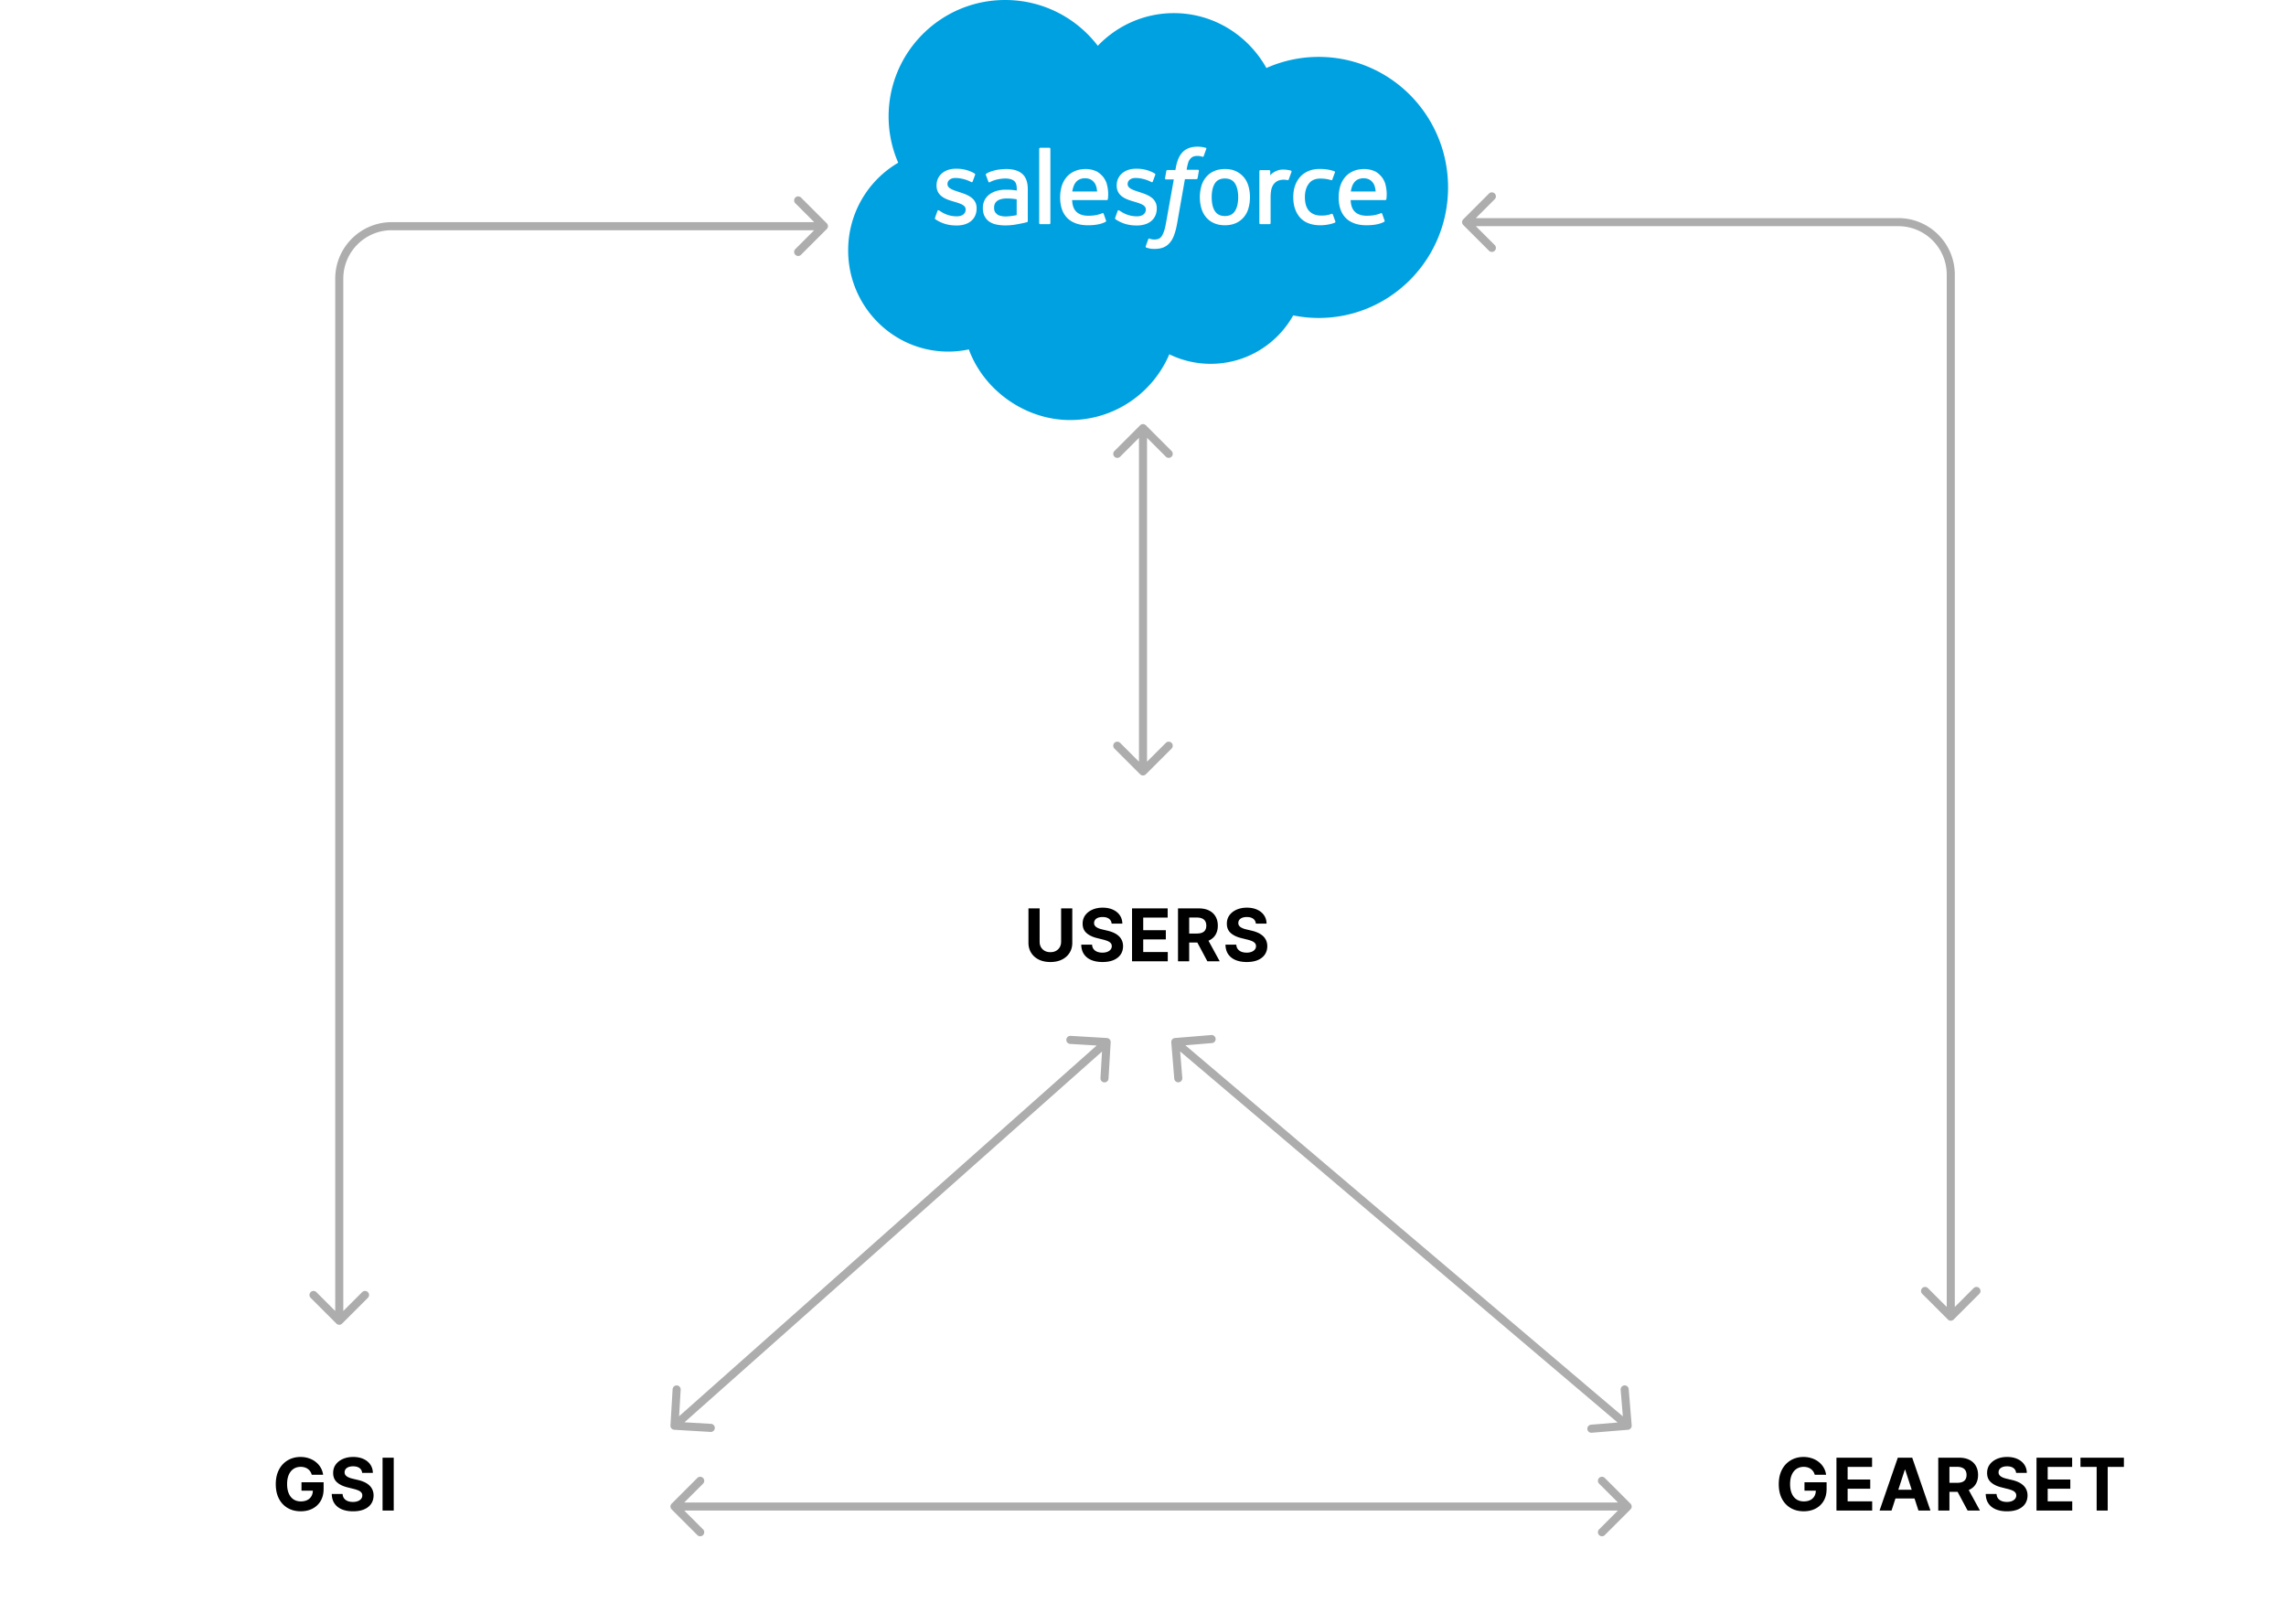 <svg xmlns="http://www.w3.org/2000/svg" width="566" height="402" fill="none" viewBox="0 0 566 402">
	<path fill="#ADADAD" d="M83.293 327.707a1 1 0 0 0 1.414 0l6.364-6.364a1 1 0 1 0-1.414-1.414L84 325.586l-5.657-5.657a1 1 0 1 0-1.414 1.414zm121.414-271a1 1 0 0 0 0-1.414l-6.364-6.364a1 1 0 1 0-1.414 1.414L202.586 56l-5.657 5.657a1 1 0 1 0 1.414 1.414zM84 327h1V69h-2v258zM97 56v1h107v-2H97zM84 69h1c0-6.627 5.373-12 12-12v-2c-7.732 0-14 6.268-14 14zm399.707 257.707a1 1 0 0 1-1.414 0l-6.364-6.364a.999.999 0 1 1 1.414-1.414l5.657 5.657 5.657-5.657a.999.999 0 1 1 1.414 1.414zm-121.414-271a1 1 0 0 1 0-1.414l6.364-6.364a1 1 0 1 1 1.414 1.414L364.414 55l5.657 5.657a1 1 0 1 1-1.414 1.414zM483 326h-1V68h2v258zM470 55v1H363v-2h107zm13 13h-1c0-6.627-5.373-12-12-12v-2c7.732 0 14 6.268 14 14z"/>
	<path fill="#00A1E0" d="M271.809 11.337c4.793-5 11.463-8.085 18.839-8.085 9.809 0 18.355 5.464 22.906 13.586a31.7 31.7 0 0 1 12.949-2.75c17.687 0 32.029 14.458 32.029 32.318s-14.342 32.319-32.029 32.319c-2.155 0-4.273-.223-6.316-.632-4.013 7.155-11.649 11.987-20.436 11.987-3.679 0-7.153-.855-10.237-2.36-4.068 9.57-13.543 16.28-24.579 16.28-11.035 0-21.309-7.285-25.061-17.488a24.3 24.3 0 0 1-5.091.539C221.091 87.05 210 75.826 210 61.999c0-9.274 4.979-17.377 12.392-21.707a28.8 28.8 0 0 1-2.378-11.467C220.032 12.898 232.944 0 248.865 0c9.364 0 17.668 4.442 22.944 11.337"/>
	<path fill="#fff" d="M231.513 53.933c-.093.241.038.297.056.334.279.205.557.353.855.52 1.523.8 2.954 1.041 4.44 1.041 3.047 0 4.942-1.617 4.942-4.237v-.056c0-2.416-2.137-3.29-4.143-3.921l-.26-.093c-1.505-.483-2.806-.91-2.806-1.914v-.056c0-.855.762-1.487 1.951-1.487 1.319 0 2.861.428 3.864.985 0 0 .298.186.409-.093.056-.148.557-1.524.613-1.672.056-.168-.037-.28-.149-.335-1.151-.706-2.731-1.17-4.365-1.17h-.298c-2.786 0-4.737 1.69-4.737 4.106v.056c0 2.546 2.155 3.364 4.161 3.94l.316.093c1.468.446 2.731.837 2.731 1.877v.056c0 .948-.817 1.654-2.155 1.654-.52 0-2.155 0-3.92-1.134-.223-.13-.334-.223-.501-.316-.093-.055-.298-.148-.409.13l-.595 1.673zm44.606 0c-.093.241.037.297.056.334.279.205.557.353.855.52 1.523.8 2.954 1.041 4.44 1.041 3.047 0 4.942-1.617 4.942-4.237v-.056c0-2.416-2.137-3.29-4.143-3.921l-.26-.093c-1.505-.483-2.806-.91-2.806-1.914v-.056c0-.855.762-1.487 1.951-1.487 1.319 0 2.861.428 3.864.985 0 0 .297.186.409-.093.056-.148.557-1.524.613-1.672.056-.168-.037-.28-.149-.335-1.151-.706-2.731-1.17-4.365-1.17h-.298c-2.786 0-4.737 1.69-4.737 4.106v.056c0 2.546 2.155 3.364 4.161 3.94l.316.093c1.468.446 2.731.837 2.731 1.877v.056c0 .948-.817 1.654-2.155 1.654-.52 0-2.155 0-3.92-1.134a8 8 0 0 1-.501-.316c-.056-.037-.316-.13-.409.13l-.595 1.673zm32.995-7.843c-.241-.836-.632-1.598-1.152-2.212a5.8 5.8 0 0 0-1.95-1.486c-.781-.372-1.691-.54-2.731-.54-1.041 0-1.951.187-2.731.54a5.35 5.35 0 0 0-1.951 1.486 5.85 5.85 0 0 0-1.152 2.212 10 10 0 0 0-.372 2.732c0 .966.13 1.896.372 2.732s.632 1.58 1.152 2.212a5.3 5.3 0 0 0 1.951 1.468c.78.353 1.69.539 2.731.539s1.95-.186 2.731-.54a5.5 5.5 0 0 0 1.95-1.467 5.8 5.8 0 0 0 1.152-2.212 10 10 0 0 0 .372-2.732 10 10 0 0 0-.372-2.732m-2.545 2.732c0 1.468-.279 2.64-.818 3.457s-1.356 1.208-2.47 1.208-1.933-.39-2.471-1.208c-.539-.818-.799-1.989-.799-3.457s.278-2.639.799-3.438c.52-.8 1.337-1.19 2.471-1.19 1.133 0 1.932.39 2.47 1.19.539.818.818 1.97.818 3.438"/>
	<path fill="#fff" fill-rule="evenodd" d="M329.996 53.097c-.093-.242-.316-.15-.316-.15a5 5 0 0 1-1.189.335c-.427.075-.892.093-1.393.093-1.227 0-2.211-.371-2.917-1.096s-1.096-1.896-1.096-3.476c0-1.43.353-2.527.984-3.345.613-.817 1.561-1.245 2.824-1.245 1.041 0 1.858.13 2.694.39 0 0 .204.093.297-.167.223-.613.39-1.06.632-1.747.074-.186-.093-.279-.167-.297-.335-.13-1.115-.335-1.691-.428a14 14 0 0 0-1.913-.13c-1.059 0-2.025.186-2.843.54-.817.37-1.505.854-2.043 1.486a6.4 6.4 0 0 0-1.245 2.212c-.279.836-.409 1.765-.409 2.731 0 2.12.576 3.81 1.691 5.074 1.133 1.245 2.824 1.896 5.016 1.896 1.3 0 2.638-.26 3.604-.65 0 0 .186-.094.111-.298zm13.023-7.49c-.223-.818-.743-1.636-1.096-2.007-.557-.595-1.096-1.022-1.635-1.245a6.4 6.4 0 0 0-2.471-.502c-1.077 0-2.043.186-2.842.557s-1.468.874-1.988 1.506a6.4 6.4 0 0 0-1.171 2.23 10 10 0 0 0-.371 2.75c0 .985.13 1.915.39 2.75.26.837.687 1.58 1.245 2.194.557.613 1.3 1.096 2.173 1.43q1.31.503 3.121.503c2.49 0 3.79-.558 4.329-.855.093-.056.186-.149.074-.409l-.557-1.58c-.093-.241-.316-.148-.316-.148-.613.223-1.486.632-3.53.632-1.337 0-2.322-.39-2.953-1.023-.632-.632-.948-1.56-1.004-2.862h8.602s.223 0 .241-.223c0-.093.298-1.765-.26-3.717zm-8.565 1.803c.131-.818.353-1.506.688-2.026.52-.8 1.337-1.245 2.471-1.245 1.133 0 1.876.446 2.415 1.245.353.539.502 1.245.576 2.026zm-60.397-1.803c-.223-.818-.743-1.636-1.096-2.007-.557-.595-1.096-1.022-1.635-1.245a6.4 6.4 0 0 0-2.471-.502c-1.077 0-2.043.186-2.842.557s-1.468.874-1.988 1.506a6.4 6.4 0 0 0-1.171 2.23 10 10 0 0 0-.371 2.75c0 .985.13 1.915.39 2.75.26.837.687 1.58 1.245 2.194.557.613 1.3 1.096 2.173 1.43q1.31.503 3.122.503c2.489 0 3.789-.558 4.328-.855.093-.056.186-.149.075-.409l-.558-1.58c-.093-.241-.316-.148-.316-.148-.613.223-1.486.632-3.529.632-1.338 0-2.323-.39-2.954-1.023s-.948-1.56-1.004-2.862h8.602s.223 0 .242-.223c0-.093.297-1.765-.261-3.717zm-8.564 1.803c.13-.818.353-1.506.687-2.026.52-.8 1.338-1.245 2.471-1.245s1.876.446 2.415 1.245c.353.539.502 1.245.576 2.026z" clip-rule="evenodd"/>
	<path fill="#fff" d="M250.314 47a25 25 0 0 0-1.337-.036 8 8 0 0 0-2.118.278 5.7 5.7 0 0 0-1.802.837c-.52.371-.948.855-1.245 1.412a4.3 4.3 0 0 0-.464 1.989c0 .743.13 1.43.39 1.97a3.6 3.6 0 0 0 1.114 1.356 4.7 4.7 0 0 0 1.747.762c.669.149 1.449.242 2.285.242q1.338 0 2.619-.223a45 45 0 0 0 2.174-.428c.279-.074.595-.148.595-.148.204-.056.204-.279.204-.279v-7.88c0-1.728-.465-3.01-1.375-3.81-.91-.799-2.229-1.19-3.957-1.19-.65 0-1.691.094-2.304.205 0 0-1.876.372-2.656.967 0 0-.168.111-.075.334l.613 1.636c.075.204.279.148.279.148s.074-.018.149-.074c1.653-.892 3.753-.873 3.753-.873.928 0 1.653.185 2.136.557.464.353.706.91.706 2.044v.372a25 25 0 0 0-1.412-.167zm-3.418 6.04c-.334-.26-.39-.334-.502-.501-.167-.26-.26-.632-.26-1.115 0-.762.26-1.301.762-1.673 0 0 .743-.65 2.49-.613 1.226 0 2.34.204 2.34.204v3.922s-1.096.241-2.322.316c-1.746.111-2.527-.502-2.527-.502z"/>
	<path fill="#fff" fill-rule="evenodd" d="M319.759 42.559a.237.237 0 0 0-.13-.316c-.148-.056-.873-.204-1.449-.242-1.077-.074-1.69.112-2.229.354-.539.241-1.133.631-1.449 1.078v-1.041c0-.149-.112-.26-.242-.26h-2.211c-.148 0-.241.111-.241.26v12.842c0 .148.111.26.26.26h2.266a.255.255 0 0 0 .261-.26v-6.412c0-.855.092-1.728.278-2.267.186-.54.446-.967.762-1.264s.669-.52 1.059-.632c.409-.13.836-.167 1.152-.167.446 0 .947.111.947.111.167.019.26-.074.316-.241.149-.39.576-1.58.65-1.803m-21.235-5.947a5 5 0 0 0-.854-.205 7 7 0 0 0-1.171-.092c-1.56 0-2.786.446-3.641 1.3-.854.855-1.43 2.175-1.728 3.903l-.111.576h-1.951s-.241 0-.297.26l-.316 1.785c-.018.167.056.278.279.278h1.895l-1.932 10.78c-.149.873-.316 1.58-.521 2.118-.185.54-.371.93-.594 1.227-.223.279-.427.483-.78.613a3.4 3.4 0 0 1-1.022.149 4.3 4.3 0 0 1-.687-.075c-.205-.037-.316-.093-.465-.148 0 0-.223-.093-.316.13-.074.186-.576 1.58-.631 1.747s.018.297.13.334c.26.093.445.149.78.223.483.112.892.112 1.263.112.799 0 1.524-.112 2.118-.335a4 4 0 0 0 1.598-1.115c.501-.557.817-1.133 1.115-1.933.297-.78.557-1.765.761-2.899l1.932-10.983h2.843s.241 0 .297-.26l.316-1.785c.018-.167-.056-.279-.279-.279h-2.749s.13-1.022.446-1.95c.13-.391.39-.707.594-.912.204-.204.446-.371.725-.446.278-.092.575-.13.928-.13.261 0 .521.038.706.075.261.056.372.093.446.111.279.093.316 0 .372-.13l.65-1.803c.074-.185-.093-.278-.167-.297zm-38.456 18.622c0 .148-.112.26-.242.26h-2.285c-.148 0-.241-.112-.241-.26v-18.38c0-.15.111-.26.241-.26h2.285c.149 0 .242.11.242.26z" clip-rule="evenodd"/>
	<g filter="url(#a)">
		<path fill="#fff" d="M209 197h150v53H209z"/>
		<path fill="#000" d="M262.726 216.909h2.768v8.502q0 1.431-.684 2.505-.677 1.074-1.898 1.675-1.22.594-2.845.594-1.63 0-2.851-.594-1.22-.601-1.898-1.675t-.678-2.505v-8.502h2.768v8.265q0 .748.326 1.33.333.58.933.914.602.332 1.4.332.806 0 1.4-.332.601-.333.927-.914.332-.582.332-1.33zm12.507 3.765q-.077-.773-.659-1.202-.581-.428-1.578-.428-.678 0-1.145.192a1.6 1.6 0 0 0-.715.518 1.24 1.24 0 0 0-.243.754q-.014.352.147.613.166.262.454.454.287.186.664.326.377.135.806.23l1.176.282a8.2 8.2 0 0 1 1.572.511q.717.32 1.24.786.524.467.812 1.1.294.632.301 1.451-.007 1.201-.614 2.083-.601.876-1.739 1.362-1.131.48-2.729.479-1.585 0-2.762-.485-1.169-.486-1.828-1.439-.651-.958-.684-2.371h2.679q.045.658.377 1.099.339.435.901.659.569.217 1.285.217.703 0 1.221-.204.524-.205.812-.569.287-.364.287-.838 0-.441-.262-.741-.255-.301-.754-.512a8 8 0 0 0-1.208-.383l-1.426-.358q-1.655-.403-2.614-1.259t-.952-2.308q-.007-1.189.632-2.077.646-.89 1.771-1.387 1.125-.5 2.557-.499 1.457 0 2.544.499 1.093.498 1.7 1.387.607.888.627 2.058zm5.053 9.326v-13.091h8.821v2.282h-6.053v3.119h5.599v2.282h-5.599v3.126h6.079V230zm11.382 0v-13.091h5.164q1.484 0 2.532.531 1.055.524 1.604 1.489.556.959.556 2.256 0 1.305-.562 2.244-.563.933-1.63 1.432-1.062.498-2.57.498h-3.458v-2.224h3.011q.792 0 1.316-.217.525-.218.78-.652.262-.435.262-1.081 0-.651-.262-1.099-.255-.447-.786-.678-.524-.236-1.323-.236h-1.867V230zm7.069-5.957 3.254 5.957h-3.056l-3.183-5.957zm12.205-3.369q-.077-.773-.659-1.202-.581-.428-1.578-.428-.678 0-1.145.192a1.6 1.6 0 0 0-.716.518 1.25 1.25 0 0 0-.242.754q-.014.352.147.613.166.262.453.454.288.186.665.326.377.135.806.23l1.176.282a8.2 8.2 0 0 1 1.572.511q.716.32 1.24.786.525.467.812 1.1.294.632.3 1.451-.006 1.201-.613 2.083-.601.876-1.739 1.362-1.131.48-2.729.479-1.586 0-2.762-.485-1.169-.486-1.828-1.439-.651-.958-.684-2.371h2.679q.044.658.377 1.099.339.435.901.659.569.217 1.285.217.703 0 1.221-.204.524-.205.811-.569t.288-.838q0-.441-.262-.741-.256-.301-.754-.512a8 8 0 0 0-1.208-.383l-1.426-.358q-1.655-.403-2.614-1.259t-.952-2.308q-.007-1.189.632-2.077.646-.89 1.771-1.387 1.125-.5 2.557-.499 1.457 0 2.544.499 1.092.498 1.7 1.387.608.888.626 2.058z"/>
	</g>
	<g filter="url(#b)">
		<path fill="#fff" d="M8 333h150v53H8z"/>
		<path fill="#000" d="M77.192 357.141a2.9 2.9 0 0 0-.377-.825 2.3 2.3 0 0 0-.595-.614 2.6 2.6 0 0 0-.793-.39 3.4 3.4 0 0 0-.978-.134q-1.004 0-1.764.499-.754.498-1.176 1.451-.422.946-.422 2.314t.416 2.326q.416.96 1.176 1.464.76.5 1.796.499.94 0 1.604-.333a2.4 2.4 0 0 0 1.023-.952q.358-.614.358-1.451l.563.083h-3.376v-2.084h5.478v1.649q0 1.727-.728 2.966a4.96 4.96 0 0 1-2.007 1.905q-1.279.665-2.928.665-1.84 0-3.234-.812-1.395-.818-2.173-2.32-.774-1.509-.774-3.58 0-1.591.46-2.838.467-1.252 1.304-2.122a5.65 5.65 0 0 1 1.95-1.323 6.3 6.3 0 0 1 2.41-.454q1.111 0 2.07.326.96.32 1.701.908.748.587 1.22 1.4.474.805.608 1.777zm12.474-.467q-.076-.774-.658-1.202t-1.58-.428q-.676 0-1.143.192-.467.185-.716.518a1.25 1.25 0 0 0-.243.754q-.014.351.147.613.166.262.454.454.287.186.664.326.377.134.806.23l1.176.282a8.2 8.2 0 0 1 1.573.511q.715.32 1.24.786.524.467.811 1.1.294.633.3 1.451-.006 1.201-.613 2.083-.6.876-1.739 1.362-1.131.48-2.729.479-1.585 0-2.761-.485-1.17-.486-1.828-1.439-.652-.958-.684-2.371h2.678q.045.658.377 1.099.339.435.901.659.57.217 1.285.217.704 0 1.221-.204.525-.205.812-.569t.287-.838q0-.441-.262-.741-.255-.301-.754-.512a8 8 0 0 0-1.208-.383l-1.425-.358q-1.656-.403-2.615-1.259-.958-.856-.952-2.308-.006-1.189.633-2.077.645-.89 1.77-1.387 1.125-.5 2.557-.499 1.458 0 2.544.499 1.094.498 1.7 1.387.608.888.627 2.058zm7.821-3.765V366H94.72v-13.091z"/>
	</g>
	<g filter="url(#c)">
		<path fill="#fff" d="M408 333h150v53H408z"/>
		<path fill="#000" d="M449.322 357.141a2.9 2.9 0 0 0-.377-.825 2.4 2.4 0 0 0-.594-.614q-.346-.255-.793-.39a3.4 3.4 0 0 0-.978-.134q-1.003 0-1.764.499-.755.498-1.176 1.451-.422.946-.422 2.314t.415 2.326q.416.96 1.176 1.464.76.5 1.797.499.94 0 1.604-.333a2.4 2.4 0 0 0 1.023-.952q.358-.614.358-1.451l.562.083h-3.375v-2.084h5.478v1.649q0 1.727-.729 2.966a4.95 4.95 0 0 1-2.007 1.905q-1.278.665-2.927.665-1.842 0-3.235-.812-1.393-.818-2.173-2.32-.774-1.509-.773-3.58 0-1.591.46-2.838.467-1.252 1.304-2.122a5.65 5.65 0 0 1 1.949-1.323 6.3 6.3 0 0 1 2.41-.454 6.4 6.4 0 0 1 2.071.326 5.5 5.5 0 0 1 1.701.908q.747.587 1.22 1.4.473.805.608 1.777zm5.373 8.859v-13.091h8.821v2.282h-6.053v3.119h5.599v2.282h-5.599v3.126h6.079V366zm13.638 0h-2.966l4.519-13.091h3.567L477.966 366H475l-3.279-10.099h-.102zm-.185-5.146h7.005v2.161h-7.005zM479.901 366v-13.091h5.165q1.484 0 2.531.531 1.055.524 1.605 1.489.556.959.556 2.256 0 1.305-.563 2.244-.562.933-1.629 1.432-1.062.498-2.57.498h-3.458v-2.224h3.01q.793 0 1.317-.217.525-.218.78-.652.262-.435.262-1.081 0-.651-.262-1.099-.255-.447-.786-.678-.525-.236-1.323-.236h-1.867V366zm7.07-5.957 3.254 5.957h-3.056l-3.183-5.957zm12.205-3.369q-.078-.774-.659-1.202t-1.579-.428q-.677 0-1.144.192-.467.185-.716.518a1.24 1.24 0 0 0-.243.754q-.012.351.147.613.166.262.454.454.288.186.665.326.377.134.805.23l1.176.282a8.2 8.2 0 0 1 1.573.511q.716.32 1.24.786.524.467.812 1.1.294.633.3 1.451-.007 1.201-.613 2.083-.602.876-1.739 1.362-1.131.48-2.729.479-1.586 0-2.762-.485-1.17-.486-1.828-1.439-.653-.958-.684-2.371h2.678q.045.658.377 1.099.34.435.902.659.568.217 1.285.217.702 0 1.22-.204.525-.205.812-.569t.288-.838q0-.441-.262-.741-.256-.301-.754-.512a8 8 0 0 0-1.209-.383l-1.425-.358q-1.656-.403-2.614-1.259-.96-.856-.953-2.308-.006-1.189.633-2.077.645-.89 1.771-1.387 1.125-.5 2.556-.499 1.458 0 2.545.499 1.092.498 1.7 1.387.607.888.626 2.058zm5.053 9.326v-13.091h8.821v2.282h-6.053v3.119h5.599v2.282h-5.599v3.126h6.078V366zm10.883-10.809v-2.282h10.751v2.282h-4.008V366h-2.735v-10.809z"/>
	</g>
	<path fill="#ADADAD" d="M166.293 372.293a1 1 0 0 0 0 1.414l6.364 6.364a.999.999 0 1 0 1.414-1.414L168.414 373l5.657-5.657a.999.999 0 1 0-1.414-1.414zm237.414 1.414a1 1 0 0 0 0-1.414l-6.364-6.364a.999.999 0 1 0-1.414 1.414l5.657 5.657-5.657 5.657a.999.999 0 1 0 1.414 1.414zM167 373v1h236v-2H167zm115.293-181.293a1 1 0 0 0 1.414 0l6.364-6.364a.999.999 0 1 0-1.414-1.414L283 189.586l-5.657-5.657a.999.999 0 1 0-1.414 1.414zm1.414-86.414a1 1 0 0 0-1.414 0l-6.364 6.364a.999.999 0 1 0 1.414 1.414l5.657-5.657 5.657 5.657a.999.999 0 1 0 1.414-1.414zM283 191h1v-85h-2v85zm120.082 162.997c.55-.046.96-.528.915-1.079l-.737-8.97a1 1 0 1 0-1.993.164l.655 7.973-7.974.655a1 1 0 1 0 .164 1.993zm-112.164-96.994c-.55.046-.96.528-.915 1.079l.737 8.97a.999.999 0 1 0 1.993-.164l-.655-7.973 7.974-.655a1 1 0 1 0-.164-1.993zM403 353l.647-.763-112-95L291 258l-.647.763 112 95zm-236.998-.059a1 1 0 0 0 .939 1.057l8.984.534a1 1 0 1 0 .118-1.997l-7.985-.474.474-7.986a1 1 0 1 0-1.997-.118zm108.996-94.882a1 1 0 0 0-.939-1.057l-8.984-.534a1 1 0 1 0-.118 1.997l7.985.474-.474 7.986a1 1 0 1 0 1.997.118zM167 353l.664.748 107-95L274 258l-.664-.748-107 95z"/>
	<defs>
		<filter id="a" width="166" height="69" x="201" y="197" color-interpolation-filters="sRGB" filterUnits="userSpaceOnUse">
			<feFlood flood-opacity="0" result="BackgroundImageFix"/>
			<feColorMatrix in="SourceAlpha" result="hardAlpha" values="0 0 0 0 0 0 0 0 0 0 0 0 0 0 0 0 0 0 127 0"/>
			<feOffset dy="8"/>
			<feGaussianBlur stdDeviation="4"/>
			<feComposite in2="hardAlpha" operator="out"/>
			<feColorMatrix values="0 0 0 0 0 0 0 0 0 0 0 0 0 0 0 0 0 0 0.16 0"/>
			<feBlend in2="BackgroundImageFix" result="effect1_dropShadow_12_432"/>
			<feBlend in="SourceGraphic" in2="effect1_dropShadow_12_432" result="shape"/>
		</filter>
		<filter id="b" width="166" height="69" x="0" y="333" color-interpolation-filters="sRGB" filterUnits="userSpaceOnUse">
			<feFlood flood-opacity="0" result="BackgroundImageFix"/>
			<feColorMatrix in="SourceAlpha" result="hardAlpha" values="0 0 0 0 0 0 0 0 0 0 0 0 0 0 0 0 0 0 127 0"/>
			<feOffset dy="8"/>
			<feGaussianBlur stdDeviation="4"/>
			<feComposite in2="hardAlpha" operator="out"/>
			<feColorMatrix values="0 0 0 0 0 0 0 0 0 0 0 0 0 0 0 0 0 0 0.16 0"/>
			<feBlend in2="BackgroundImageFix" result="effect1_dropShadow_12_432"/>
			<feBlend in="SourceGraphic" in2="effect1_dropShadow_12_432" result="shape"/>
		</filter>
		<filter id="c" width="166" height="69" x="400" y="333" color-interpolation-filters="sRGB" filterUnits="userSpaceOnUse">
			<feFlood flood-opacity="0" result="BackgroundImageFix"/>
			<feColorMatrix in="SourceAlpha" result="hardAlpha" values="0 0 0 0 0 0 0 0 0 0 0 0 0 0 0 0 0 0 127 0"/>
			<feOffset dy="8"/>
			<feGaussianBlur stdDeviation="4"/>
			<feComposite in2="hardAlpha" operator="out"/>
			<feColorMatrix values="0 0 0 0 0 0 0 0 0 0 0 0 0 0 0 0 0 0 0.16 0"/>
			<feBlend in2="BackgroundImageFix" result="effect1_dropShadow_12_432"/>
			<feBlend in="SourceGraphic" in2="effect1_dropShadow_12_432" result="shape"/>
		</filter>
	</defs>
</svg>
